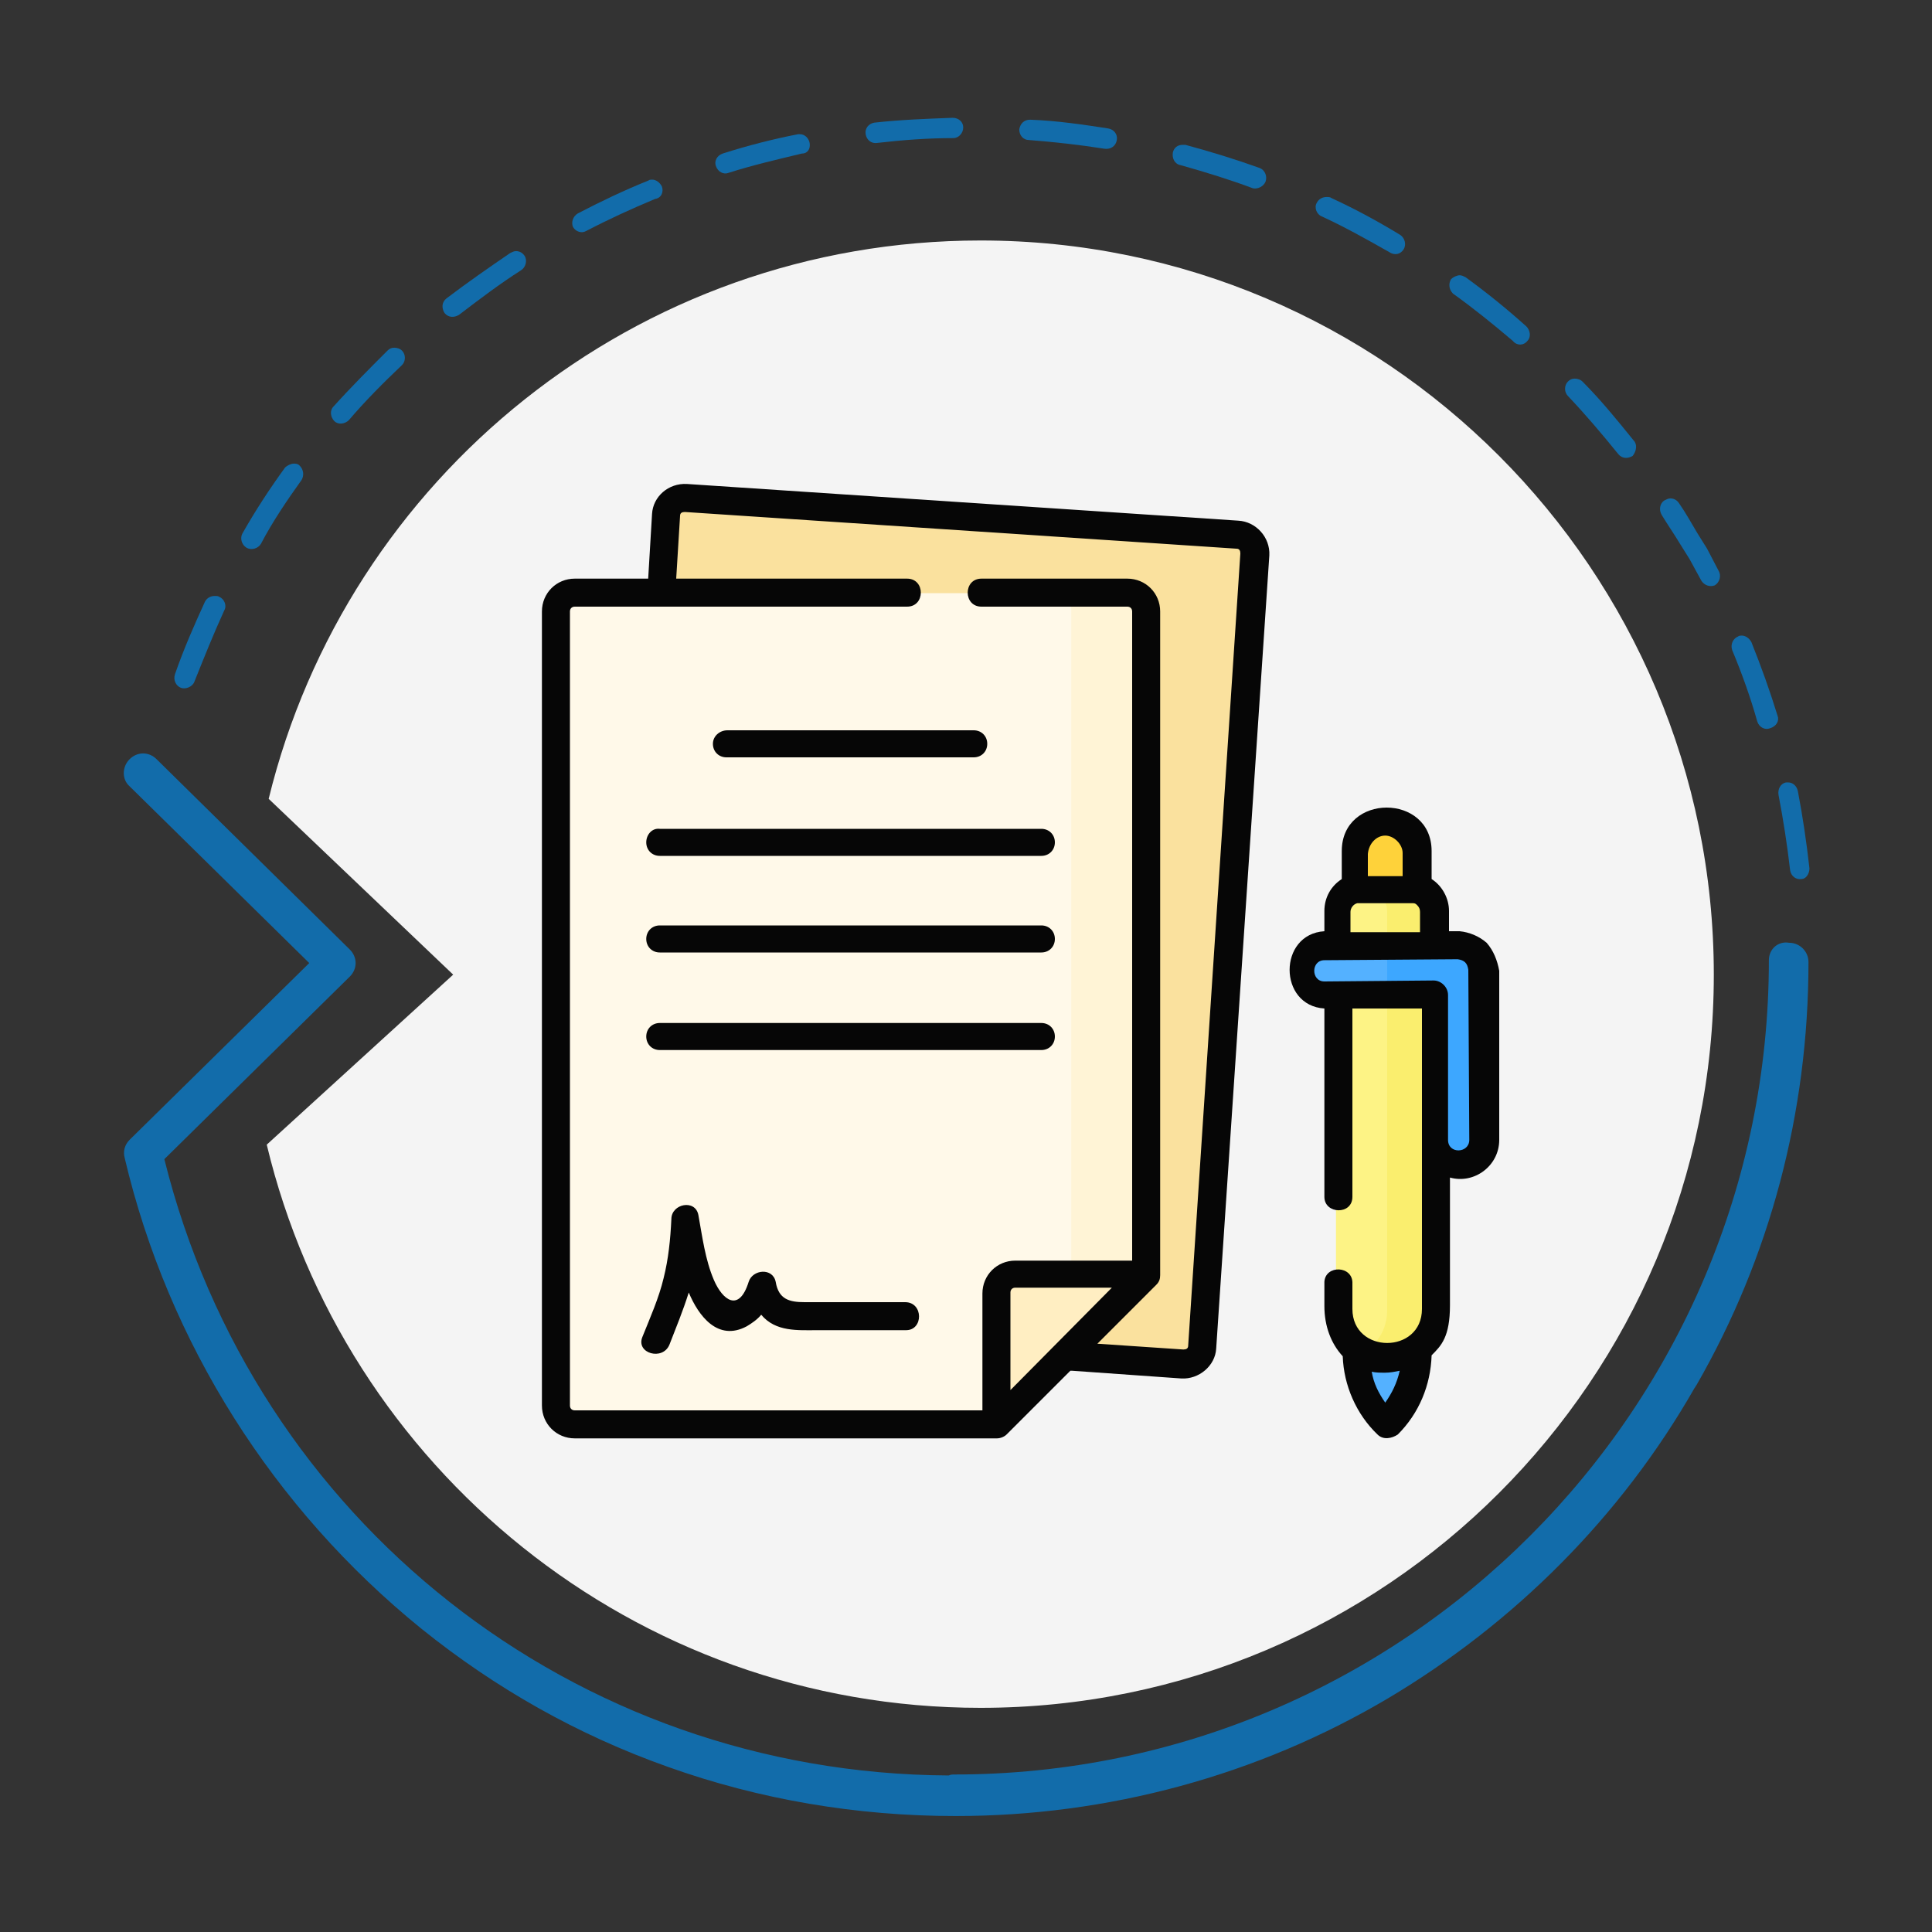 <?phpxml version="1.0" encoding="utf-8"?>
<!-- Generator: Adobe Illustrator 24.0.1, SVG Export Plug-In . SVG Version: 6.00 Build 0)  -->
<svg version="1.1" id="Camada_1" xmlns="http://www.w3.org/2000/svg" xmlns:xlink="http://www.w3.org/1999/xlink" x="0px" y="0px"
	 viewBox="0 0 200 200" style="enable-background:new 0 0 200 200;" xml:space="preserve">
<rect x="0" y="0" width="200" height="200" fill="#333333" stroke="none"/>
<style type="text/css">
	.st0{fill:#F4F4F4;}
	.st1{fill:#126CAA;}
	.st2{fill:#FAE19E;}
	.st3{fill:#FFF9E9;}
	.st4{fill:#FFF4D6;}
	.st5{fill:#FFEEC2;}
	.st6{fill:#FED23A;}
	.st7{fill:#54B1FF;}
	.st8{fill:#FDF385;}
	.st9{fill:#FAEE6E;}
	.st10{fill:#3DA7FF;}
	.st11{fill:#060606;}
</style>
<g transform="matrix(1,0,0,1,24.213,-336.005)">
	<path class="st0" d="M77.3,360.9c-35.7,0-65.6,24.6-73.7,57.8l19.1,18.2L3.4,454.5c8,33.4,38,58.3,73.9,58.3
		c41.9,0,75.9-34,75.9-75.9S119.2,360.9,77.3,360.9z"/>
</g>
<g transform="matrix(1,0,0,1,24.213,-336.005)">
	<path class="st1" d="M158.9,435.4c0,46.5-37.8,84.3-84.3,84.3c-0.2,0-0.4,0-0.6,0.1C35.2,519.6,2.1,493.4-7.2,456l19.2-18.9
		c0.4-0.4,0.6-0.9,0.6-1.4c0-0.5-0.2-1-0.6-1.4l-20-19.7c-0.4-0.4-0.9-0.6-1.4-0.6c-0.5,0-1,0.2-1.4,0.6c-0.8,0.8-0.8,2.1,0,2.8
		l18.6,18.3l-18.6,18.3c-0.5,0.5-0.7,1.2-0.5,1.9c4.5,19.1,15.4,36.3,30.7,48.7c7.7,6.2,16.2,11,25.5,14.3
		c9.5,3.4,19.6,5.1,29.8,5.1c15.8,0,31.3-4.2,44.8-12.2c13.1-7.8,24.1-18.8,31.7-32.1c0.1-0.1,0.1-0.2,0.2-0.3
		c7.6-13.2,11.6-28.2,11.6-43.8c0-1.1-0.9-2-2-2C159.8,433.4,158.9,434.3,158.9,435.4z"/>
</g>
<g transform="matrix(1,0,0,1,24.213,-336.005)">
	<path class="st1" d="M44.3,355.3c-0.2-0.4-0.6-0.7-1-0.7c-0.1,0-0.3,0-0.4,0.1c-2.5,1-5,2.2-7.3,3.4c-0.5,0.3-0.7,0.9-0.5,1.4
		c0.3,0.5,0.9,0.7,1.4,0.4c2.3-1.2,4.7-2.3,7.1-3.3C44.3,356.5,44.5,355.8,44.3,355.3z"/>
</g>
<g transform="matrix(1,0,0,1,24.213,-336.005)">
	<path class="st1" d="M59.6,350.8c-0.1-0.5-0.5-0.9-1-0.9c-0.1,0-0.1,0-0.2,0c-2.6,0.5-5.3,1.2-7.8,2c-0.6,0.2-0.9,0.8-0.7,1.3
		c0.2,0.6,0.8,0.9,1.3,0.7c2.5-0.8,5.1-1.4,7.6-2C59.4,351.9,59.7,351.4,59.6,350.8z"/>
</g>
<g transform="matrix(1,0,0,1,24.213,-336.005)">
	<path class="st1" d="M75.5,349.2c0-0.6-0.5-1-1.1-1h0c-2.7,0.1-5.4,0.2-8.1,0.5c-0.6,0.1-1,0.6-0.9,1.2c0.1,0.6,0.6,1,1.2,0.9
		c2.6-0.3,5.2-0.5,7.9-0.5C75,350.3,75.5,349.8,75.5,349.2z"/>
</g>
<g transform="matrix(1,0,0,1,24.213,-336.005)">
	<path class="st1" d="M30.1,362.5c-0.2-0.3-0.5-0.5-0.9-0.5c-0.2,0-0.4,0.1-0.6,0.2c-2.2,1.5-4.5,3.1-6.6,4.7
		c-0.5,0.4-0.5,1-0.2,1.5c0.4,0.5,1,0.5,1.5,0.2c2.1-1.6,4.2-3.2,6.4-4.6C30.2,363.7,30.4,363,30.1,362.5z"/>
</g>
<g transform="matrix(1,0,0,1,24.213,-336.005)">
	<path class="st1" d="M-1,399.2c0.3-0.5,0-1.2-0.5-1.4c-0.1-0.1-0.3-0.1-0.5-0.1c-0.4,0-0.8,0.2-1,0.6c-1.1,2.4-2.2,4.9-3.1,7.5
		c-0.2,0.6,0.1,1.2,0.6,1.4s1.2-0.1,1.4-0.6C-3.1,404.1-2.1,401.6-1,399.2z"/>
</g>
<g transform="matrix(1,0,0,1,24.213,-336.005)">
	<path class="st1" d="M17.4,373.8c0.4-0.4,0.4-1.1,0-1.5c-0.2-0.2-0.5-0.3-0.8-0.3c-0.3,0-0.5,0.1-0.7,0.3c-1.9,1.9-3.8,3.8-5.6,5.8
		c-0.4,0.4-0.3,1.1,0.1,1.5c0.4,0.4,1.1,0.3,1.5-0.1C13.6,377.5,15.5,375.6,17.4,373.8z"/>
</g>
<g transform="matrix(1,0,0,1,24.213,-336.005)">
	<path class="st1" d="M7,385.7c0.3-0.5,0.2-1.1-0.2-1.5C6.6,384,6.4,384,6.2,384c-0.3,0-0.7,0.2-0.9,0.4c-1.6,2.2-3.1,4.5-4.4,6.8
		c-0.3,0.5-0.1,1.2,0.4,1.5c0.5,0.3,1.2,0.1,1.5-0.4C4,390,5.5,387.8,7,385.7z"/>
</g>
<g transform="matrix(1,0,0,1,24.213,-336.005)">
	<path class="st1" d="M144.9,381.6c-1.7-2.1-3.4-4.2-5.3-6.1c-0.2-0.2-0.5-0.3-0.8-0.3c-0.3,0-0.5,0.1-0.7,0.3
		c-0.4,0.4-0.4,1.1,0,1.5c1.8,1.9,3.5,3.9,5.2,6c0.4,0.5,1,0.5,1.5,0.2C145.2,382.7,145.3,382,144.9,381.6z"/>
</g>
<g transform="matrix(1,0,0,1,24.213,-336.005)">
	<path class="st1" d="M159.8,410.1c-0.8-2.6-1.7-5.1-2.7-7.6c-0.2-0.4-0.6-0.7-1-0.7c-0.1,0-0.3,0-0.4,0.1c-0.5,0.2-0.8,0.8-0.6,1.4
		c1,2.4,1.9,4.9,2.6,7.4c0.2,0.6,0.8,0.9,1.3,0.7C159.7,411.2,160,410.6,159.8,410.1z"/>
</g>
<g transform="matrix(1,0,0,1,24.213,-336.005)">
	<path class="st1" d="M153.7,395.1c-0.4-0.8-0.8-1.5-1.2-2.3l0,0l-1-1.6c-0.6-1-1.2-2.1-1.9-3.1c-0.2-0.3-0.5-0.5-0.9-0.5
		c-0.2,0-0.4,0.1-0.6,0.2c-0.5,0.3-0.6,1-0.3,1.5c0.6,1,1.3,2,1.9,3l1,1.6c0.4,0.7,0.8,1.5,1.2,2.2c0.3,0.5,0.9,0.7,1.4,0.5
		C153.8,396.3,154,395.6,153.7,395.1z"/>
</g>
<g transform="matrix(1,0,0,1,24.213,-336.005)">
	<path class="st1" d="M91.4,350.5c0.1-0.6-0.3-1.1-0.9-1.2c-2.6-0.4-5.3-0.8-8-0.9c0,0-0.1,0-0.1,0c-0.6,0-1,0.4-1.1,1
		c0,0.6,0.4,1.1,1,1.1c2.6,0.2,5.3,0.5,7.8,0.9C90.8,351.5,91.3,351.1,91.4,350.5z"/>
</g>
<g transform="matrix(1,0,0,1,24.213,-336.005)">
	<path class="st1" d="M163.1,425.9c-0.3-2.7-0.7-5.4-1.2-8c-0.1-0.5-0.5-0.9-1-0.9c-0.1,0-0.1,0-0.2,0c-0.6,0.1-0.9,0.7-0.8,1.3
		c0.5,2.6,0.9,5.2,1.2,7.8c0.1,0.6,0.6,1,1.2,0.9C162.7,427,163.1,426.5,163.1,425.9z"/>
</g>
<g transform="matrix(1,0,0,1,24.213,-336.005)">
	<path class="st1" d="M106.8,354.8c0.2-0.6-0.1-1.2-0.6-1.4c-2.5-0.9-5.1-1.7-7.7-2.4c-0.1,0-0.2,0-0.3,0c-0.5,0-0.9,0.3-1,0.8
		c-0.1,0.6,0.2,1.2,0.8,1.3c2.5,0.7,5.1,1.5,7.5,2.4C106,355.6,106.6,355.3,106.8,354.8z"/>
</g>
<g transform="matrix(1,0,0,1,24.213,-336.005)">
	<path class="st1" d="M133.9,371.3c0.4-0.4,0.3-1.1-0.1-1.5c-2-1.8-4.1-3.5-6.3-5.1c-0.2-0.1-0.4-0.2-0.6-0.2
		c-0.3,0-0.7,0.2-0.9,0.4c-0.3,0.5-0.2,1.1,0.2,1.5c2.1,1.5,4.2,3.2,6.2,4.9C132.8,371.8,133.5,371.8,133.9,371.3z"/>
</g>
<g transform="matrix(1,0,0,1,24.213,-336.005)">
	<path class="st1" d="M121.1,361.8c0.3-0.5,0.1-1.2-0.4-1.5c-2.3-1.4-4.7-2.7-7.1-3.8c-0.1-0.1-0.3-0.1-0.5-0.1
		c-0.4,0-0.8,0.2-1,0.6c-0.3,0.5,0,1.2,0.5,1.4c2.4,1.1,4.7,2.4,7,3.7C120.2,362.5,120.8,362.3,121.1,361.8z"/>
</g>
<g>
	<g>
		<g>
			<g>
				<g>
					<path class="st2" d="M65.3,137.4l57.1,3.8c1.1,0.1,2-0.7,2.1-1.8l5.5-82.1c0.1-1.1-0.7-2-1.8-2.1L71,51.5
						c-1.1-0.1-2,0.7-2.1,1.8l-5.5,82.1C63.4,136.4,64.2,137.3,65.3,137.4z"/>
				</g>
				<g>
					<g>
						<g>
							<g>
								<g>
									<path class="st3" d="M59.5,147.4h43.7l15.5-15.4V63.3c0-1.1-0.9-1.9-1.9-1.9H59.5c-1.1,0-1.9,0.9-1.9,1.9v82.2
										C57.5,146.6,58.4,147.4,59.5,147.4z"/>
								</g>
								<path class="st4" d="M116.7,61.3H109c1.1,0,1.9,0.9,1.9,1.9v68.8l0,7.7l7.8-7.7V63.3C118.6,62.2,117.8,61.3,116.7,61.3z"/>
							</g>
						</g>
					</g>
					<path class="st5" d="M103.2,147.4v-13.6c0-1.1,0.9-1.9,1.9-1.9h13.5L103.2,147.4z"/>
				</g>
			</g>
			<g>
				<path class="st6" d="M146.7,98l-6.5,0v-9.8c0-1.8,1.4-3.2,3.2-3.2h0c1.8,0,3.2,1.4,3.2,3.2L146.7,98L146.7,98z"/>
				<path class="st7" d="M143.4,147.4c-2-2-3.1-4.7-3.1-7.5l0-14.3c0-0.1,0.1-0.2,0.2-0.2l5.8,0c0.1,0,0.2,0.1,0.2,0.2l0,14.3
					C146.6,142.7,145.5,145.4,143.4,147.4L143.4,147.4z"/>
				<path class="st8" d="M143.4,140.7L143.4,140.7c-2.8,0-5.1-2.2-5.1-5V94.4c0-1.3,1.1-2.4,2.4-2.4l5.3,0c1.3,0,2.4,1.1,2.4,2.4
					v41.3C148.5,138.4,146.2,140.7,143.4,140.7L143.4,140.7z"/>
				<path class="st9" d="M146.1,92l-4.6,0c1.2,0.2,2.1,1.1,2.1,2.4v41.3c0,1.9-1.1,3.6-2.6,4.4c0.7,0.4,1.6,0.6,2.5,0.6h0
					c2.8,0,5-2.3,5-5.1V94.4C148.5,93.1,147.4,92,146.1,92L146.1,92z"/>
				<path class="st7" d="M151,97.9L137.2,98c-1.4,0-2.6,1.2-2.6,2.6c0,1.4,1.1,2.5,2.6,2.5l11.3-0.1v15c0,1.4,1.1,2.5,2.6,2.5
					c1.4,0,2.6-1.2,2.6-2.6v-17.5C153.6,99,152.4,97.9,151,97.9L151,97.9z"/>
				<g>
					<path class="st10" d="M151,97.9l-7.4,0l0,5.1l4.9,0v15c0,1.4,1.1,2.5,2.6,2.5s2.6-1.2,2.6-2.6v-17.5
						C153.6,99,152.4,97.9,151,97.9L151,97.9z"/>
				</g>
			</g>
		</g>
		<g>
			<path class="st11" d="M128.2,53.9l-57.1-3.8c-1.9-0.1-3.5,1.3-3.6,3.1l-0.4,6.7h-7.6c-1.9,0-3.4,1.5-3.4,3.4v82.2
				c0,1.9,1.5,3.4,3.4,3.4h43.7c0.4,0,0.8-0.2,1-0.4l6.6-6.6c0.1,0,0.1,0,0.2,0l11.3,0.8c1.8,0.1,3.5-1.3,3.6-3.1l5.5-82.1
				C131.5,55.6,130,54,128.2,53.9L128.2,53.9z M104.6,143.9v-10.1c0-0.3,0.2-0.5,0.5-0.5h10L104.6,143.9z M123,139.3
				c0,0.3-0.2,0.4-0.5,0.4l-8.9-0.6l6.1-6.1c0.3-0.3,0.4-0.6,0.4-1V63.3c0-1.9-1.5-3.4-3.4-3.4h-15.1c-1.9,0-1.9,2.9,0,2.9h15.1
				c0.3,0,0.5,0.2,0.5,0.5v67.2h-12.1c-1.9,0-3.4,1.5-3.4,3.4V146H59.5c-0.3,0-0.5-0.2-0.5-0.5V63.3c0-0.3,0.2-0.5,0.5-0.5h34.4
				c1.9,0,1.9-2.9,0-2.9H70l0.4-6.5c0-0.3,0.2-0.4,0.5-0.4l57.1,3.8c0.3,0,0.4,0.2,0.4,0.5L123,139.3z"/>
			<path class="st11" d="M107.8,95.8H68.3c-0.8,0-1.4,0.6-1.4,1.4s0.6,1.4,1.4,1.4h39.5c0.8,0,1.4-0.6,1.4-1.4
				S108.6,95.8,107.8,95.8z"/>
			<path class="st11" d="M107.8,105.9H68.3c-0.8,0-1.4,0.6-1.4,1.4s0.6,1.4,1.4,1.4h39.5c0.8,0,1.4-0.6,1.4-1.4
				S108.6,105.9,107.8,105.9z"/>
			<path class="st11" d="M66.9,87.2c0,0.8,0.6,1.4,1.4,1.4h39.5c0.8,0,1.4-0.6,1.4-1.4s-0.6-1.4-1.4-1.4H68.3
				C67.5,85.7,66.9,86.4,66.9,87.2z"/>
			<path class="st11" d="M73.8,77c0,0.8,0.6,1.4,1.4,1.4h25.6c0.8,0,1.4-0.6,1.4-1.4s-0.6-1.4-1.4-1.4H75.3
				C74.5,75.6,73.8,76.2,73.8,77z"/>
			<path class="st11" d="M93.7,134.8c-2.6,0-5.2,0-7.8,0c-0.9,0-1.8,0-2.6,0c-1.6,0-2.7-0.3-3-2.1c-0.3-1.5-2.4-1.3-2.8,0
				c-1,3.2-2.7,1.9-3.6-0.2c-0.9-2.1-1.2-4.5-1.6-6.7c-0.3-1.7-2.8-1.2-2.8,0.4c-0.1,2.1-0.3,4.1-0.8,6.1c-0.5,2.1-1.4,4.1-2.2,6.1
				c-0.7,1.7,2.1,2.5,2.8,0.8c0.7-1.8,1.4-3.5,2-5.4c1,2.4,3,5.1,6,3.5c0.5-0.3,1.1-0.7,1.5-1.2c1.5,1.8,3.8,1.6,5.9,1.6
				c3,0,6,0,9.1,0C95.6,137.7,95.6,134.8,93.7,134.8L93.7,134.8z"/>
			<path class="st11" d="M153.9,97.6c-0.8-0.7-1.8-1.1-2.8-1.2l-1.1,0v-2.1c0-1.3-0.7-2.6-1.8-3.3v-2.9c0-6-9.3-6-9.3,0v2.9
				c-1.1,0.7-1.8,1.9-1.8,3.3v2.1c-4.8,0.3-4.8,7.7,0,8c0,6.5,0,12.9,0,19.5c0,1.8,2.9,1.9,2.9,0c0-6.6,0-13,0-19.5l7.2,0
				c0,0,0,21.4,0,31.1c0,4.7-7.2,4.7-7.2,0l0-2.6c0.1-1.9-2.8-2-2.9-0.2v2.5c0,2.1,0.7,3.9,1.9,5.2c0.1,3,1.4,6,3.6,8.1
				c0.6,0.6,1.5,0.4,2.1,0c2.2-2.2,3.4-5.1,3.5-8.2c1-1,1.9-1.9,1.9-5.2l0-13.2c2.5,0.7,5.1-1.2,5.1-3.9v-17.5
				C155,99.4,154.6,98.4,153.9,97.6L153.9,97.6z M139.8,96.5v-2.1c0-0.4,0.3-0.8,0.7-0.9l5.8,0c0.2,0,0.3,0.1,0.4,0.2
				c0.2,0.2,0.3,0.4,0.3,0.7v2.1L139.8,96.5z M143.4,86.5c0.9,0,1.8,0.9,1.8,1.8v2.4l-3.6,0v-2.3C141.7,87.3,142.5,86.5,143.4,86.5
				L143.4,86.5z M143.4,145.2c-0.7-1-1.2-2-1.4-3.2c0.4,0.1,0.9,0.1,1.4,0.1c0.5,0,1-0.1,1.5-0.2
				C144.6,143.2,144.1,144.2,143.4,145.2z M152.1,118c0,1.4-2.2,1.5-2.2,0c0,0,0-13.7,0-15c0-0.8-0.7-1.5-1.5-1.5l-11.3,0.1
				c-1.4,0-1.4-2.2,0-2.2l13.8-0.1c0.7,0.1,1,0.4,1.1,1.1L152.1,118L152.1,118z"/>
		</g>
	</g>
</g>
</svg>
